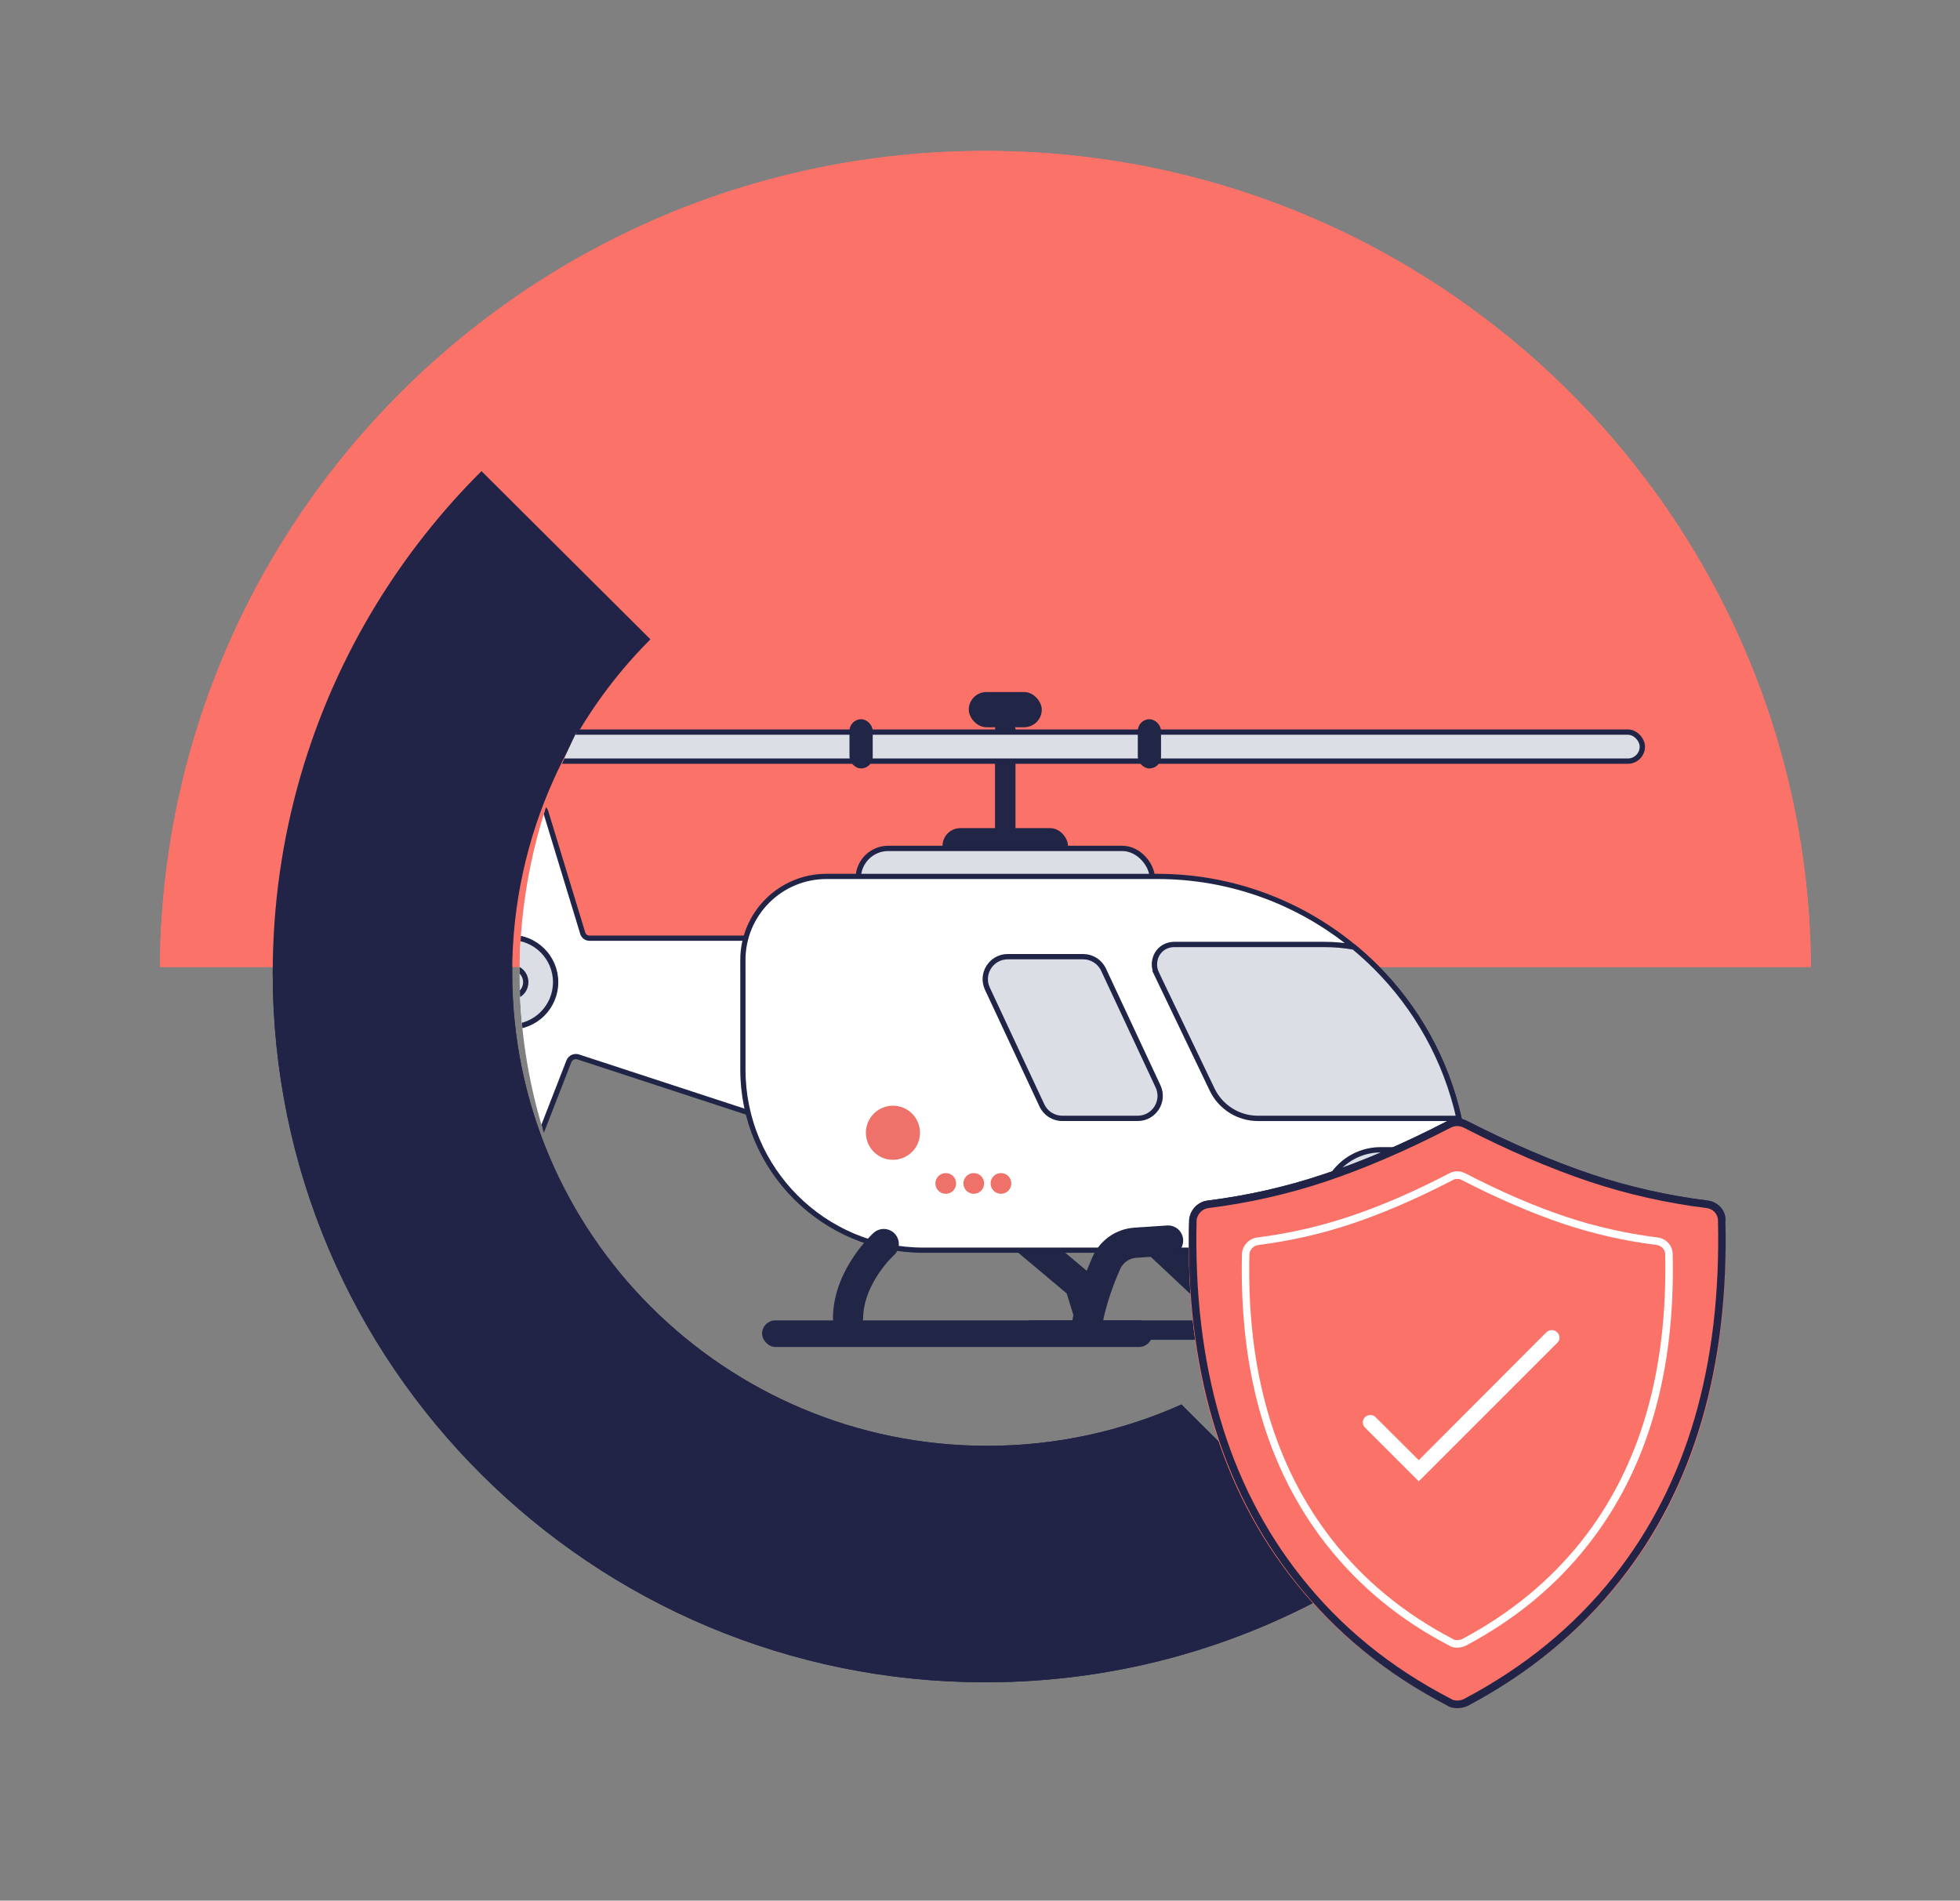 <?xml version="1.0" encoding="UTF-8"?><svg id="Layer_1" xmlns="http://www.w3.org/2000/svg" xmlns:xlink="http://www.w3.org/1999/xlink" viewBox="0 0 822.86 798.02"><rect x="0" y="0" width="822.86" height="798.02" fill="#808080" stroke="none"/><defs><clipPath id="clippath"><rect x="67.13" y="63.36" width="693.15" height="643.44" style="fill:none;"/></clipPath><clipPath id="clippath-1"><rect x="67.13" y="63.36" width="693.15" height="643.44" style="fill:none;"/></clipPath><clipPath id="clippath-2"><ellipse cx="505.96" cy="408.66" rx="287.83" ry="253.69" style="fill:none;"/></clipPath><clipPath id="clippath-3"><rect x="499.13" y="469.59" width="225.35" height="247.62" style="fill:none;"/></clipPath><clipPath id="clippath-4"><rect x="499.13" y="469.59" width="225.35" height="247.62" style="fill:none;"/></clipPath><clipPath id="clippath-5"><rect x="499.13" y="469.59" width="225.35" height="247.62" style="fill:none;"/></clipPath><clipPath id="clippath-6"><rect x="499.13" y="469.59" width="225.35" height="247.62" style="fill:none;"/></clipPath></defs><g style="clip-path:url(#clippath);"><path d="M67.13,406c1.3-189.47,155.97-342.64,346.58-342.64s345.25,153.18,346.57,342.64H67.13Z" style="fill:#fb7268;"/><path d="M496,589.71c-24.88,11.13-52.47,17.35-81.51,17.35-110.15,0-199.46-88.93-199.46-198.61,0-28.92,6.25-56.36,17.42-81.16,9.92-22.03,23.72-41.98,40.61-58.86l-70.92-70.62c-16.76,16.69-31.52,35.34-43.93,55.55-27.71,45.19-43.71,98.26-43.71,155.09,0,164.52,133.95,297.9,299.18,297.9,57.07,0,110.37-15.9,155.75-43.52l-73.46-73.15.02.02Z" style="fill:#212446;"/></g><g style="clip-path:url(#clippath-1);"><path d="M67.13,406c1.3-189.47,155.97-342.64,346.58-342.64s345.25,153.18,346.57,342.64H67.13Z" style="fill:#fb7268;"/><path d="M496,589.71c-24.88,11.13-52.47,17.35-81.51,17.35-110.15,0-199.46-88.93-199.46-198.61,0-28.92,6.25-56.36,17.42-81.16,9.92-22.03,23.72-41.98,40.61-58.86l-70.92-70.62c-16.76,16.69-31.52,35.34-43.93,55.55-27.71,45.19-43.71,98.26-43.71,155.09,0,164.52,133.95,297.9,299.18,297.9,57.07,0,110.37-15.9,155.75-43.52l-73.46-73.15.02.02Z" style="fill:#212446;"/></g><g style="clip-path:url(#clippath-2);"><path d="M576.21,554.37v-7.33c0-2.64-1.08-5.16-3-6.98l-16.4-15.57" style="fill:none; stroke:#212546; stroke-linecap:round; stroke-miterlimit:10; stroke-width:12.68px;"/><path d="M508.91,554.37v-7.97c0-2.04-.84-3.99-2.33-5.38l-21.18-19.86" style="fill:none; stroke:#212546; stroke-linecap:round; stroke-miterlimit:10; stroke-width:12.68px;"/><path d="M456.59,549.97l-2.75-8.95c-.32-1.04-.93-1.96-1.76-2.66l-20.48-17.2" style="fill:none; stroke:#212546; stroke-linecap:round; stroke-miterlimit:10; stroke-width:12.68px;"/><rect x="395.7" y="347.71" width="52.67" height="14.92" rx="7.46" ry="7.46" transform="translate(844.07 710.34) rotate(-180)" style="fill:#212546;"/><rect x="406.71" y="290.57" width="30.64" height="14.79" rx="7.4" ry="7.4" transform="translate(844.07 595.92) rotate(180)" style="fill:#212546;"/><rect x="417.74" y="301.99" width="8.6" height="50.64" rx="4.3" ry="4.3" transform="translate(844.07 654.63) rotate(180)" style="fill:#212546;"/><rect x="319.93" y="554.37" width="163.84" height="11.18" rx="5.59" ry="5.59" transform="translate(803.71 1119.93) rotate(-180)" style="fill:#212546;"/><rect x="428.73" y="554.37" width="174.59" height="8.17" rx="4.09" ry="4.09" transform="translate(1032.05 1116.92) rotate(-180)" style="fill:#212546;"/><rect x="360.3" y="356.23" width="123.47" height="25.2" rx="12.6" ry="12.6" transform="translate(844.07 737.65) rotate(-180)" style="fill:#dcdee5; stroke:#202446; stroke-miterlimit:10; stroke-width:2.23px;"/><rect x="179.41" y="307.4" width="510.09" height="12.19" rx="6.09" ry="6.09" transform="translate(868.91 626.98) rotate(180)" style="fill:#dcdee5; stroke:#202446; stroke-miterlimit:10; stroke-width:2.23px;"/><rect x="356.64" y="301.99" width="9.75" height="20.65" rx="4.88" ry="4.88" transform="translate(723.03 624.63) rotate(180)" style="fill:#212546;"/><rect x="477.69" y="301.99" width="9.75" height="20.65" rx="4.88" ry="4.88" transform="translate(965.12 624.63) rotate(-180)" style="fill:#212546;"/><path d="M197.72,483.79l25.23-.66c.79-.02,1.49-.52,1.77-1.25l14.1-36.24c.61-1.57,2.34-2.38,3.94-1.86l88.69,29.04v-78.9s-83.98,0-83.98,0c-1.3,0-2.44-.85-2.82-2.09l-15.6-51.19c-.23-.76-.91-1.31-1.71-1.37l-25.74-2.12c-1.35-.12-2.4,1.15-2.05,2.45l19.19,70.69c.23.83.2,1.71-.07,2.53l-22.85,68.4c-.43,1.29.54,2.61,1.9,2.57Z" style="fill:#fff; stroke:#202446; stroke-miterlimit:10; stroke-width:2.19px;"/><path d="M311.89,403.08v46.04c0,41.86,33.94,75.8,75.8,75.8h200.76c.46,0,.93-.01,1.39-.03,5.51-.29,10.59-2.2,14.75-5.3.04-.01.07-.03.11-.06,6.62-4.96,10.91-12.86,10.91-21.76,0-5.08-.3-10.09-.86-15.01-.52-4.47-1.26-8.86-2.22-13.18-5.43-24.52-17.8-46.45-34.94-63.58-2.93-2.93-6-5.72-9.19-8.36-22.44-18.53-51.21-29.66-82.58-29.66h-138.83c-19.39,0-35.11,15.72-35.11,35.11Z" style="fill:#fff; stroke:#202446; stroke-miterlimit:10; stroke-width:2.19px;"/><path d="M485.52,408.74l23.36,48.72c3.55,7.41,11.03,12.12,19.25,12.12h84.41c-5.43-24.52-17.8-46.45-34.94-63.58-2.93-2.93-6-5.72-9.19-8.36-4.1-.72-8.3-1.09-12.58-1.09h-62.84c-1.32,0-2.56.3-3.67.81-4.22,1.98-5.8,7.18-3.79,11.38Z" style="fill:#dcdee5; stroke:#202446; stroke-miterlimit:10; stroke-width:2.23px;"/><path d="M445.97,469.57h31.66c6.9,0,11.47-7.17,8.55-13.43l-22.89-49.02c-1.55-3.32-4.88-5.44-8.55-5.44h-31.66c-6.9,0-11.47,7.17-8.55,13.43l22.89,49.02c1.55,3.32,4.88,5.44,8.55,5.44Z" style="fill:#dcdee5; stroke:#202446; stroke-miterlimit:10; stroke-width:2.23px;"/><path d="M555.18,507.23v4.76c0,6.14,4.12,11.33,9.75,12.93,1.17.34,2.42.52,3.7.52h14.39c2.32,0,4.61-.19,6.83-.55,5.31-.85,10.29-2.67,14.75-5.3.04-.01.07-.03.11-.06,6.62-4.96,10.91-12.86,10.91-21.76,0-5.08-.3-10.09-.86-15.01h-35.1c-13.52,0-24.48,10.96-24.48,24.48Z" style="fill:#dcdee5; stroke:#202446; stroke-miterlimit:10; stroke-width:2.23px;"/><circle cx="374.88" cy="475.61" r="11.36" style="fill:#ee7269;"/><circle cx="420.23" cy="496.89" r="4.35" style="fill:#ee7269;"/><circle cx="408.81" cy="496.89" r="4.35" style="fill:#ee7269;"/><circle cx="397.06" cy="496.89" r="4.35" style="fill:#ee7269;"/><path d="M371.02,522.34s-14.69,13.23-14.99,30.86" style="fill:none; stroke:#212546; stroke-linecap:round; stroke-miterlimit:10; stroke-width:12.68px;"/><path d="M490.39,520.87l-13.72.91c-5.35.36-10.04,3.65-12.21,8.55-2.68,6.06-6.08,14.93-7.86,24.34" style="fill:none; stroke:#212546; stroke-linecap:round; stroke-miterlimit:10; stroke-width:12.68px;"/><circle cx="214.49" cy="412.39" r="18.78" style="fill:#dcdee5; stroke:#202446; stroke-miterlimit:10; stroke-width:2.23px;"/><circle cx="214.49" cy="412.39" r="6.24" style="fill:#dcdee5; stroke:#202446; stroke-miterlimit:10; stroke-width:2.23px;"/></g><g id="Artwork_5"><g style="clip-path:url(#clippath-3);"><g style="clip-path:url(#clippath-4);"><path d="M724.37,513.7c0-3.24-2.58-6.02-6.25-6.47-16.72-2.07-33.31-5.67-49.48-11.01-16.18-5.33-33.99-12.75-53.29-22.53-2.31-1.24-4.62-1.25-7.07,0-19.17,9.77-36.84,17.18-53.16,22.53-16.18,5.32-32.76,8.95-49.35,11.01-3.67.45-6.12,3.24-6.53,6.47-1.63,61.45,13.32,111.73,44.73,150.82,16.99,21.29,38.47,38.57,64.3,51.74,1.9,1.32,5.03,1.22,7.34,0,25.69-13.39,47.04-30.55,64.03-51.74,31.4-39.06,46.22-89.37,44.72-150.82" style="fill:#fb7268;"/><path d="M668.36,493.12c15.63,5.22,31.81,8.86,48.53,10.96,4.21.53,7.48,3.92,7.48,8.01,1.5,61.9-13.19,112.52-44.46,151.82-16.86,21.26-37.93,38.59-63.48,52.16-2.85,1.51-6.66,1.55-8.84,0-25.56-13.23-46.9-30.63-63.89-52.16-31.27-39.42-46.09-90.09-44.45-151.99.54-4.06,3.67-7.33,7.75-7.84,16.58-2.09,32.76-5.74,48.4-10.96,16.45-5.45,33.85-12.91,52.2-22.42,2.85-1.48,5.57-1.48,8.43,0,18.49,9.46,36.03,16.95,52.34,22.42M614.8,713.25c25.29-13.36,46.08-30.42,62.67-51.32,30.72-38.69,45.27-88.58,43.77-149.78-.14-2.47-2.04-4.58-4.76-4.92-16.99-2.12-33.31-5.8-49.21-11.09-16.45-5.52-34.12-13.08-52.61-22.61-2.04-1.01-3.67-1.02-5.71,0-18.49,9.57-36.03,17.1-52.47,22.61-15.91,5.29-32.35,8.99-49.08,11.09-2.72.34-4.62,2.43-5.03,4.92-1.5,61.04,13.05,110.97,43.77,149.78,16.72,21.18,37.66,38.28,63.08,51.4,1.36.94,3.81.91,5.58-.08" style="fill:#212446; fill-rule:evenodd;"/><path d="M608.28,492.73c2.31-1.24,4.76-1.24,7.07,0,14.68,7.61,28.68,13.65,41.74,18.04,12.51,4.2,25.42,7.11,38.74,8.8,3.67.45,6.25,3.3,6.39,6.74,1.22,49.91-10.6,90.74-35.62,122.45-13.46,17.16-30.45,31.14-50.98,42.09-2.45,1.26-5.44,1.31-7.34,0-20.53-10.67-37.52-24.7-51.25-42.09-25.01-31.8-36.84-72.66-35.62-122.6.41-3.41,2.99-6.14,6.53-6.59,13.19-1.67,26.1-4.61,38.61-8.8,13.19-4.39,27.05-10.4,41.74-18.04M613.85,495.55c-1.36-.76-2.72-.76-4.08,0-14.82,7.72-28.96,13.8-42.14,18.23-12.78,4.27-25.83,7.25-39.29,8.95-2.04.26-3.53,1.84-3.81,3.67-1.22,49.09,10.47,89.22,34.94,120.41,13.46,17.02,30.18,30.76,50.44,41.33.95.68,2.85.67,4.21-.08,20.12-10.74,36.71-24.44,50.03-41.25,24.47-31.09,36.03-71.19,34.94-120.41-.14-1.85-1.63-3.41-3.53-3.67-13.59-1.71-26.78-4.68-39.42-8.95-13.19-4.45-27.32-10.54-42.28-18.23M653.68,559.36c-1.22-1.2-3.26-1.18-4.49.05l-53.56,53.67-18.08-18.01-.27-.27c-1.22-.95-2.99-.88-4.21.22-1.22,1.2-1.22,3.17,0,4.39l22.57,22.55,58.19-58.21.27-.29c.95-1.24.82-2.99-.41-4.11" style="fill:#fff; fill-rule:evenodd;"/></g></g></g><g id="Artwork_5-2"><g style="clip-path:url(#clippath-5);"><g style="clip-path:url(#clippath-6);"><path d="M724.37,513.7c0-3.24-2.58-6.02-6.25-6.47-16.72-2.07-33.31-5.67-49.48-11.01-16.18-5.33-33.99-12.75-53.29-22.53-2.31-1.24-4.62-1.25-7.07,0-19.17,9.77-36.84,17.18-53.16,22.53-16.18,5.32-32.76,8.95-49.35,11.01-3.67.45-6.12,3.24-6.53,6.47-1.63,61.45,13.32,111.73,44.73,150.82,16.99,21.29,38.47,38.57,64.3,51.74,1.9,1.32,5.03,1.22,7.34,0,25.69-13.39,47.04-30.55,64.03-51.74,31.4-39.06,46.22-89.37,44.72-150.82" style="fill:#fb7268;"/><path d="M668.36,493.12c15.63,5.22,31.81,8.86,48.53,10.96,4.21.53,7.48,3.92,7.48,8.01,1.5,61.9-13.19,112.52-44.46,151.82-16.86,21.26-37.93,38.59-63.48,52.16-2.85,1.51-6.66,1.55-8.84,0-25.56-13.23-46.9-30.63-63.89-52.16-31.27-39.42-46.09-90.09-44.45-151.99.54-4.06,3.67-7.33,7.75-7.84,16.58-2.09,32.76-5.74,48.4-10.96,16.45-5.45,33.85-12.91,52.2-22.42,2.85-1.48,5.57-1.48,8.43,0,18.49,9.46,36.03,16.95,52.34,22.42M614.8,713.25c25.29-13.36,46.08-30.42,62.67-51.32,30.72-38.69,45.27-88.58,43.77-149.78-.14-2.47-2.04-4.58-4.76-4.92-16.99-2.12-33.31-5.8-49.21-11.09-16.45-5.52-34.12-13.08-52.61-22.61-2.04-1.01-3.67-1.02-5.71,0-18.49,9.57-36.03,17.1-52.47,22.61-15.91,5.29-32.35,8.99-49.08,11.09-2.72.34-4.62,2.43-5.03,4.92-1.5,61.04,13.05,110.97,43.77,149.78,16.72,21.18,37.66,38.28,63.08,51.4,1.36.94,3.81.91,5.58-.08" style="fill:#212446; fill-rule:evenodd;"/><path d="M608.28,492.73c2.31-1.24,4.76-1.24,7.07,0,14.68,7.61,28.68,13.65,41.74,18.04,12.51,4.2,25.42,7.11,38.74,8.8,3.67.45,6.25,3.3,6.39,6.74,1.22,49.91-10.6,90.74-35.62,122.45-13.46,17.16-30.45,31.14-50.98,42.09-2.45,1.26-5.44,1.31-7.34,0-20.53-10.67-37.52-24.7-51.25-42.09-25.01-31.8-36.84-72.66-35.62-122.6.41-3.41,2.99-6.14,6.53-6.59,13.19-1.67,26.1-4.61,38.61-8.8,13.19-4.39,27.05-10.4,41.74-18.04M613.85,495.55c-1.36-.76-2.72-.76-4.08,0-14.82,7.72-28.96,13.8-42.14,18.23-12.78,4.27-25.83,7.25-39.29,8.95-2.04.26-3.53,1.84-3.81,3.67-1.22,49.09,10.47,89.22,34.94,120.41,13.46,17.02,30.18,30.76,50.44,41.33.95.68,2.85.67,4.21-.08,20.12-10.74,36.71-24.44,50.03-41.25,24.47-31.09,36.03-71.19,34.94-120.41-.14-1.85-1.63-3.41-3.53-3.67-13.59-1.71-26.78-4.68-39.42-8.95-13.19-4.45-27.32-10.54-42.28-18.23M653.68,559.36c-1.22-1.2-3.26-1.18-4.49.05l-53.56,53.67-18.08-18.01-.27-.27c-1.22-.95-2.99-.88-4.21.22-1.22,1.2-1.22,3.17,0,4.39l22.57,22.55,58.19-58.21.27-.29c.95-1.24.82-2.99-.41-4.11" style="fill:#fff; fill-rule:evenodd;"/></g></g></g></svg>